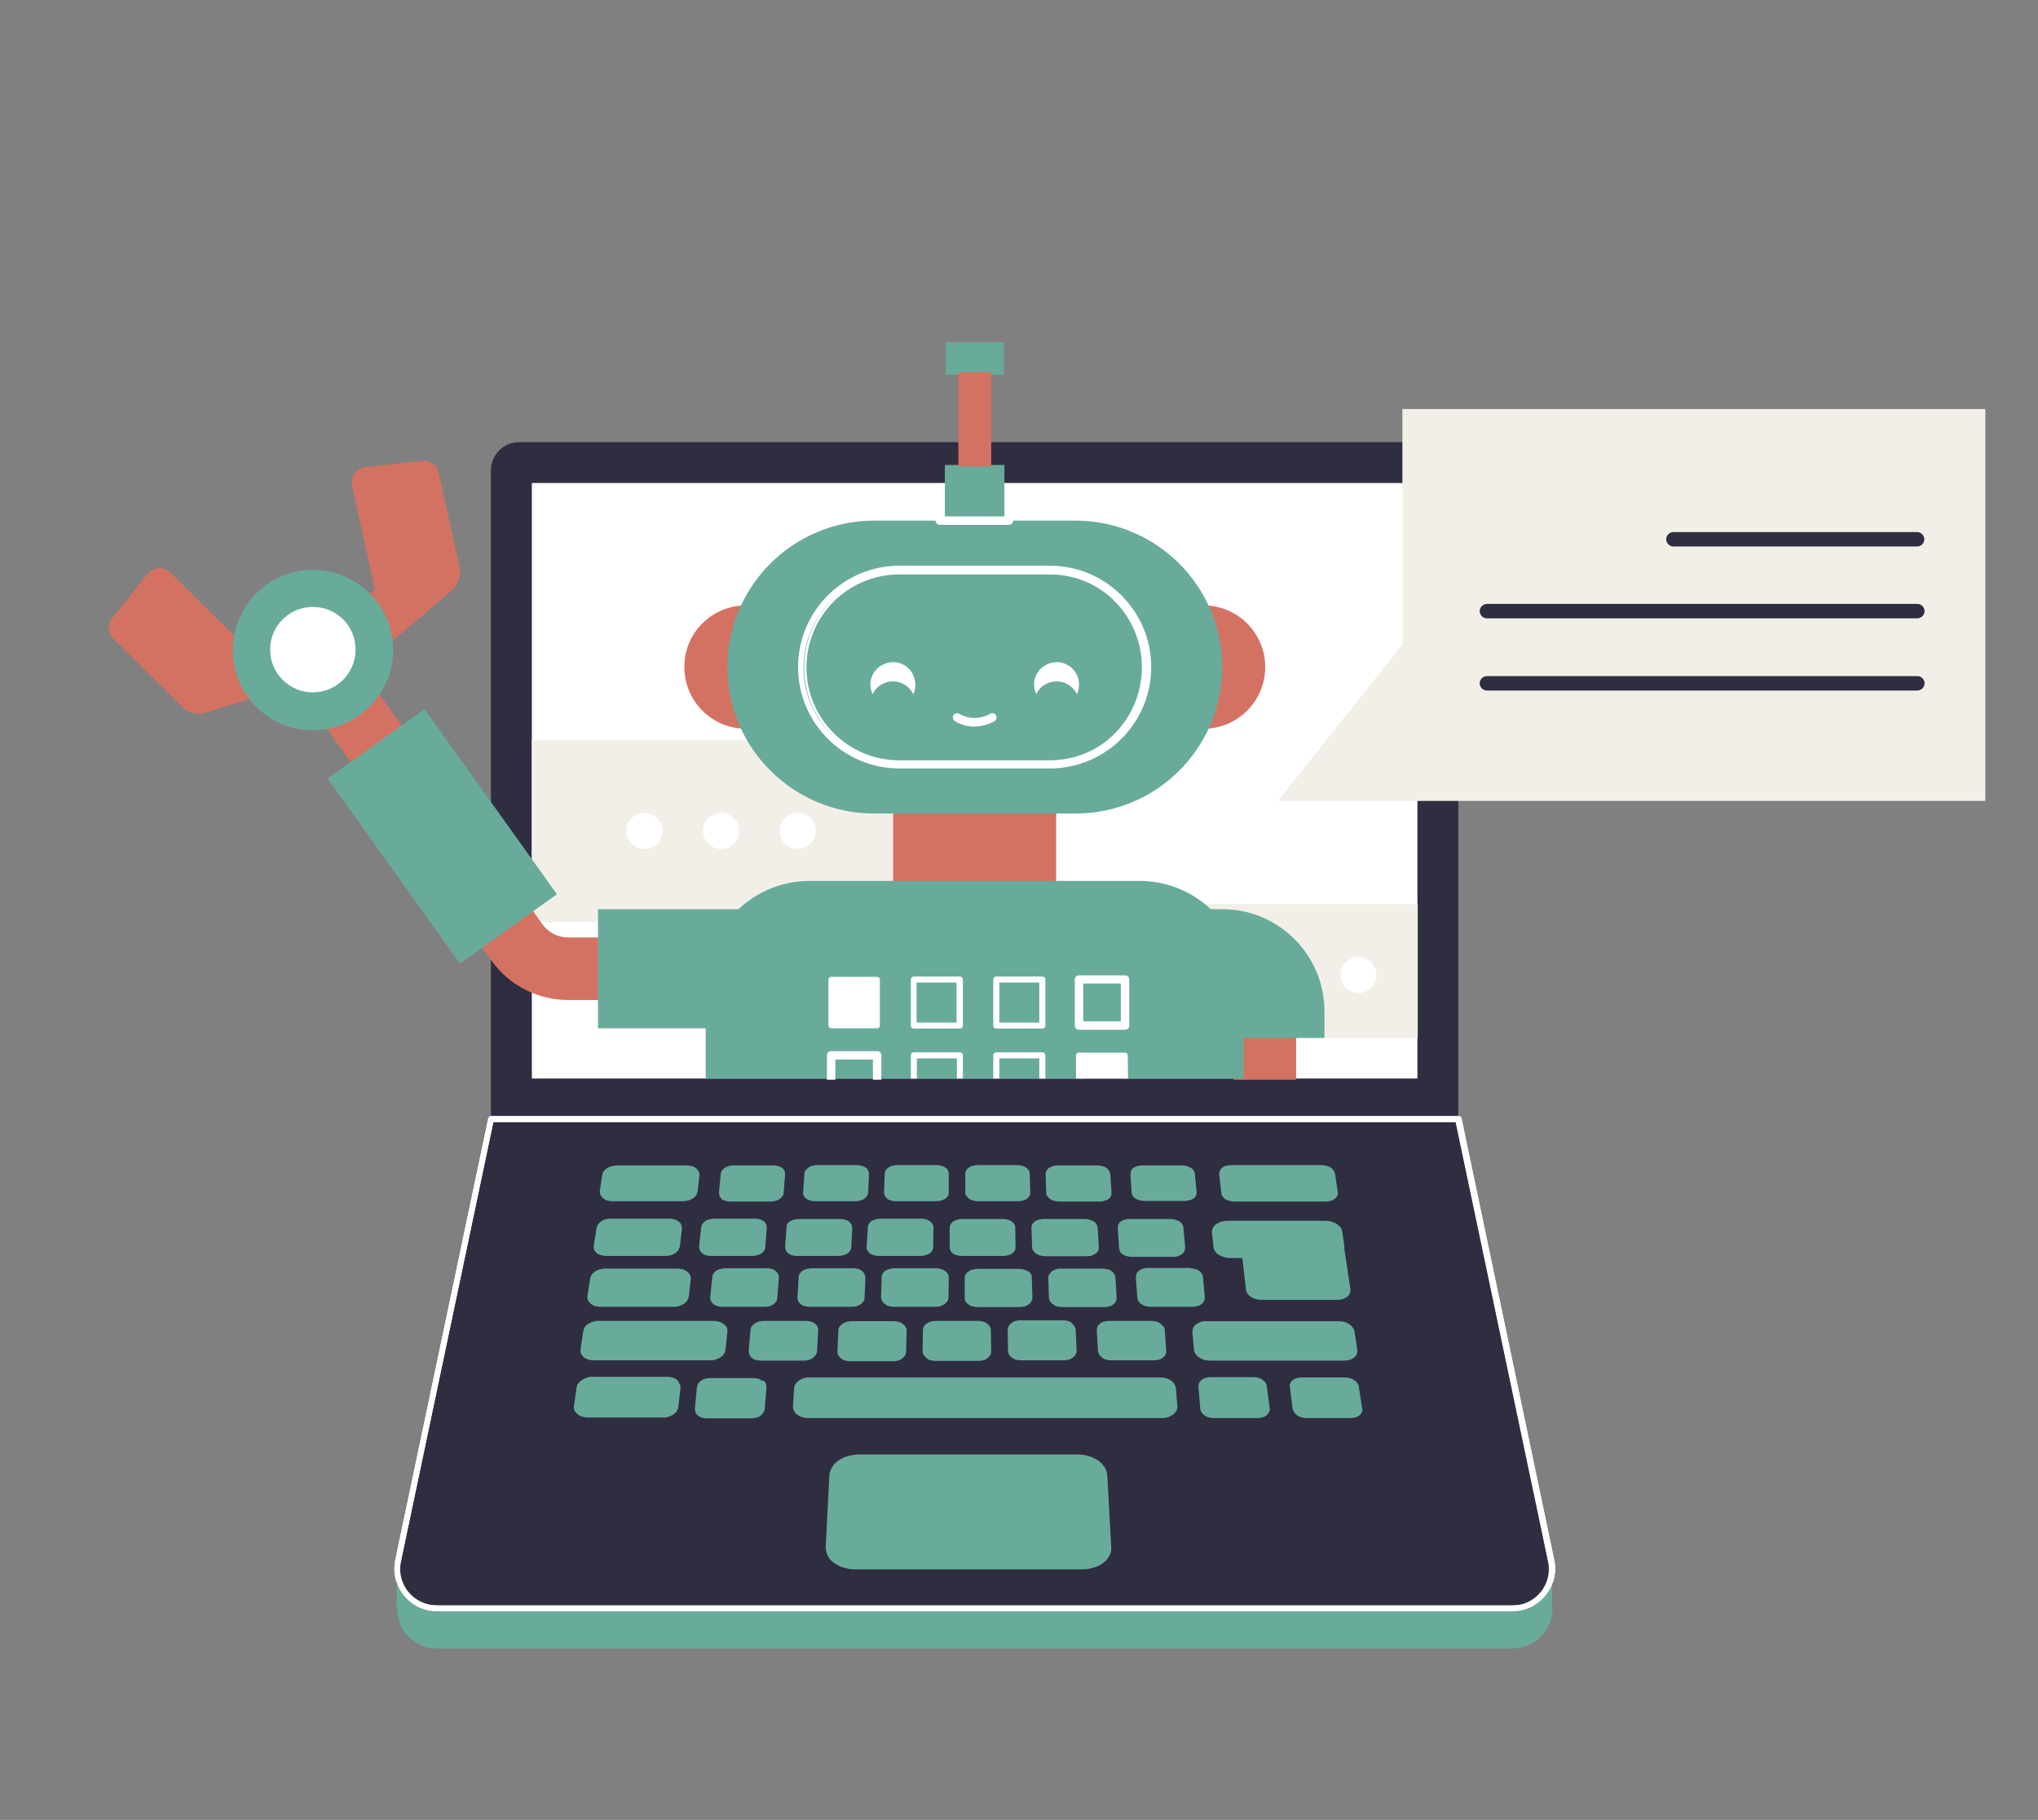 <?xml version="1.0" encoding="utf-8"?>
<!-- Generator: Adobe Illustrator 26.5.0, SVG Export Plug-In . SVG Version: 6.00 Build 0)  -->
<svg version="1.1" id="Layer_1" xmlns="http://www.w3.org/2000/svg" xmlns:xlink="http://www.w3.org/1999/xlink" x="0px" y="0px"
	 viewBox="0 0 677.5 605.1" style="enable-background:new 0 0 677.5 605.1;" xml:space="preserve">
<rect x="0" y="0" width="677.5" height="605.1" fill="#808080" stroke="none"/>
<style type="text/css">
	.st0{fill:#FFFFFF;}
	.st1{fill:#2F2E41;}
	.st2{fill:#69AB9B;}
	.st3{clip-path:url(#SVGID_00000044872539044449907620000017543114620512266643_);}
	.st4{fill:#EAA82A;}
	.st5{clip-path:url(#SVGID_00000075159749349534971110000015897510223523865235_);}
	.st6{clip-path:url(#SVGID_00000085956935459775552350000001929433029886023588_);}
	.st7{fill:#F2EFE9;}
	.st8{fill:#D37263;stroke:#D37263;stroke-miterlimit:10;}
</style>
<path class="st0" d="M80.7,218.2c-0.6,0-1-0.5-1-1c0-0.4,0.2-0.7,0.6-0.9c1-0.4,2.1-0.8,3.2-1.1c0.5-0.1,1.1,0.3,1.1,0.8
	c0.1,0.5-0.2,0.9-0.6,1.1c-1,0.3-2,0.6-3,1C80.9,218.2,80.8,218.2,80.7,218.2z"/>
<path class="st0" d="M478,156.4v209H170v-209c0-1.4,1.2-2.6,2.6-2.6h302.8C476.9,153.8,478,155,478,156.4z"/>
<path class="st1" d="M471.2,160.6v198H176.8v-198H471.2z M475.4,147H172.6c-5.2,0-9.4,4.2-9.4,9.4v215.8h321.6V156.4
	C484.8,151.2,480.6,147,475.4,147z"/>
<polygon class="st2" points="516,520.3 516,534.8 131.8,534.8 132.1,520.3 "/>
<g>
	<g>
		<defs>
			<path id="SVGID_1_" d="M132.4,532.2l30.9-146.8h321.6l30.9,146.8c1.5,7.1-3.1,14.1-10.2,15.6c-0.9,0.2-1.8,0.3-2.7,0.3H145.2
				c-7.3,0-13.1-5.9-13.1-13.1C132.1,534,132.2,533.1,132.4,532.2z"/>
		</defs>
		<clipPath id="SVGID_00000023267103219991984880000003129841667979474582_">
			<use xlink:href="#SVGID_1_"  style="overflow:visible;"/>
		</clipPath>
		<g style="clip-path:url(#SVGID_00000023267103219991984880000003129841667979474582_);">
			<polygon class="st2" points="484.8,385.4 163.2,385.4 129,548.1 519,548.1 484.8,385.4 			"/>
		</g>
	</g>
</g>
<path class="st4" d="M132.4,518.9l30.9-146.8h321.6l30.9,146.8c1.5,7.1-3.1,14.1-10.2,15.6c-0.9,0.2-1.8,0.3-2.7,0.3H145.2
	c-7.3,0-13.1-5.9-13.1-13.1C132.1,520.7,132.2,519.8,132.4,518.9z"/>
<g>
	<defs>
		<path id="SVGID_00000067224462145618802230000008097082432214998950_" d="M132.4,518.9l30.9-146.8h321.6l30.9,146.8
			c1.5,7.1-3.1,14.1-10.2,15.6c-0.9,0.2-1.8,0.3-2.7,0.3H145.2c-7.3,0-13.1-5.9-13.1-13.1C132.1,520.7,132.2,519.8,132.4,518.9z"/>
	</defs>
	<clipPath id="SVGID_00000046340304535615119920000001536268178869687218_">
		<use xlink:href="#SVGID_00000067224462145618802230000008097082432214998950_"  style="overflow:visible;"/>
	</clipPath>
	<g style="clip-path:url(#SVGID_00000046340304535615119920000001536268178869687218_);">
		<polygon class="st1" points="484.8,372.1 163.2,372.1 129,534.8 519,534.8 484.8,372.1 		"/>
	</g>
</g>
<g>
	<path class="st0" d="M502.8,535.7H145.2c-7.8,0-14.1-6.3-14.1-14.1c0-1,0.1-1.9,0.3-2.9l1,0.2l-1-0.2l30.9-146.8
		c0.1-0.5,0.5-0.8,1-0.8h321.6c0.5,0,0.9,0.3,1,0.8l30.8,146.8c1.6,7.6-3.3,15.1-11,16.7C504.8,535.6,503.8,535.7,502.8,535.7
		L502.8,535.7z M164,373.1l-30.7,146c-1.4,6.6,2.8,13,9.4,14.4c0.8,0.2,1.7,0.3,2.5,0.3h357.6c6.7,0,12.1-5.4,12.1-12.2
		c0-0.8-0.1-1.7-0.3-2.5l-30.7-146H164z"/>
	<g>
		<defs>
			<path id="SVGID_00000034091682515525829010000010963001636164050344_" d="M502.8,535.7H145.2c-7.8,0-14.1-6.3-14.1-14.1
				c0-1,0.1-1.9,0.3-2.9l1,0.2l-1-0.2l30.9-146.8c0.1-0.5,0.5-0.8,1-0.8h321.6c0.5,0,0.9,0.3,1,0.8l30.8,146.8
				c1.6,7.6-3.3,15.1-11,16.7C504.8,535.6,503.8,535.7,502.8,535.7L502.8,535.7z M164,373.1l-30.7,146c-1.4,6.6,2.8,13,9.4,14.4
				c0.8,0.2,1.7,0.3,2.5,0.3h357.6c6.7,0,12.1-5.4,12.1-12.2c0-0.8-0.1-1.7-0.3-2.5l-30.7-146H164z"/>
		</defs>
		<clipPath id="SVGID_00000149345433091958286590000016522885205429010061_">
			<use xlink:href="#SVGID_00000034091682515525829010000010963001636164050344_"  style="overflow:visible;"/>
		</clipPath>
		<g style="clip-path:url(#SVGID_00000149345433091958286590000016522885205429010061_);">
			<path class="st0" d="M519,535.7H129c-0.3,0-0.6-0.1-0.8-0.4c-0.2-0.2-0.3-0.5-0.2-0.8l34.2-162.7c0.1-0.5,0.5-0.8,1-0.8h321.6
				c0.5,0,0.9,0.3,1,0.8L520,534.5c0.1,0.5-0.2,1.1-0.8,1.2C519.1,535.7,519.1,535.7,519,535.7z M130.2,533.7h387.6L484,373.1H164
				L130.2,533.7z"/>
		</g>
	</g>
</g>
<path class="st2" d="M199.7,397.5c-0.2-0.5-0.3-1-0.3-1.5l0.8-5.3c0.1-0.5,0.3-1,0.6-1.4c0.3-0.4,0.7-0.7,1.2-1
	c0.5-0.3,1-0.5,1.5-0.6c0.6-0.1,1.2-0.2,1.7-0.2h22.9c0.6,0,1.1,0.1,1.7,0.2c0.5,0.1,1,0.3,1.4,0.6c0.4,0.3,0.8,0.7,1,1.1
	c0.3,0.5,0.4,1,0.3,1.5l-0.6,5.3c-0.1,0.5-0.3,1-0.6,1.4c-0.3,0.4-0.7,0.7-1.2,1c-0.5,0.3-1,0.5-1.5,0.6c-0.6,0.1-1.2,0.2-1.8,0.2
	h-23.1c-0.6,0-1.2-0.1-1.7-0.2c-0.5-0.1-1-0.4-1.4-0.7C200.3,398.3,200,397.9,199.7,397.5z"/>
<path class="st2" d="M233.1,408.1c0.1-0.5,0.2-0.9,0.5-1.3c0.3-0.3,0.6-0.6,1-0.9c0.4-0.2,0.8-0.4,1.3-0.5c0.5-0.1,1-0.2,1.5-0.2
	h13.7c0.5,0,1,0.1,1.4,0.2c0.4,0.1,0.8,0.3,1.2,0.5c0.4,0.2,0.7,0.6,0.9,1c0.2,0.4,0.3,0.9,0.3,1.3l-0.5,6.5c0,0.5-0.2,0.9-0.5,1.3
	c-0.3,0.4-0.6,0.7-1,0.9c-0.4,0.2-0.8,0.4-1.3,0.5c-0.5,0.1-1,0.2-1.5,0.2h-13.9c-0.5,0-1-0.1-1.4-0.2c-0.4-0.1-0.9-0.3-1.2-0.6
	c-0.4-0.3-0.7-0.6-0.9-1c-0.2-0.4-0.3-0.9-0.3-1.4L233.1,408.1z"/>
<path class="st2" d="M195.5,432.4c-0.2-0.5-0.3-1-0.2-1.6l0.9-5.7c0.1-0.5,0.3-1,0.7-1.5c0.3-0.4,0.8-0.7,1.2-1
	c0.5-0.3,1-0.5,1.6-0.6c0.6-0.2,1.2-0.2,1.8-0.2H225c0.6,0,1.2,0.1,1.8,0.2c0.5,0.1,1,0.4,1.5,0.7c0.4,0.3,0.8,0.7,1,1.1
	c0.3,0.5,0.4,1,0.3,1.6L229,431c-0.1,0.5-0.3,1.1-0.6,1.5c-0.3,0.4-0.7,0.8-1.2,1.1c-0.5,0.3-1,0.5-1.6,0.7
	c-0.6,0.2-1.2,0.2-1.8,0.2h-24c-0.6,0-1.2-0.1-1.8-0.2c-0.5-0.1-1-0.4-1.5-0.7C196.1,433.2,195.8,432.8,195.5,432.4z"/>
<path class="st2" d="M225.9,460.1c0.3,0.5,0.4,1.1,0.3,1.6l-0.7,6.1c-0.1,0.6-0.3,1.1-0.6,1.5c-0.3,0.5-0.8,0.8-1.2,1.1
	c-0.5,0.3-1.1,0.6-1.6,0.7c-0.6,0.2-1.2,0.3-1.9,0.2h-24.9c-0.6,0-1.2-0.1-1.8-0.3c-0.5-0.2-1.1-0.4-1.5-0.8c-0.4-0.3-0.8-0.8-1-1.2
	c-0.2-0.5-0.3-1.1-0.2-1.6l0.9-6.1c0.1-0.6,0.3-1.1,0.7-1.5c0.3-0.4,0.8-0.8,1.3-1.1c0.5-0.3,1-0.5,1.6-0.7c0.6-0.2,1.2-0.3,1.9-0.2
	h24.5c0.6,0,1.2,0.1,1.8,0.2c0.5,0.2,1.1,0.4,1.5,0.7C225.3,459.2,225.7,459.6,225.9,460.1z"/>
<path class="st2" d="M197.6,415.7c-0.2-0.5-0.3-1-0.2-1.5l0.9-5.8c0.1-0.5,0.3-1,0.6-1.4c0.3-0.4,0.7-0.7,1.1-1
	c0.5-0.3,0.9-0.5,1.4-0.6c0.5-0.1,1.1-0.2,1.6-0.2h19.4c0.5,0,1.1,0.1,1.6,0.2c0.5,0.1,0.9,0.3,1.4,0.6c0.4,0.3,0.8,0.6,1,1.1
	c0.2,0.5,0.3,1,0.3,1.5l-0.7,5.8c-0.1,0.5-0.3,1-0.6,1.4c-0.3,0.4-0.7,0.7-1.1,1c-0.5,0.3-0.9,0.5-1.4,0.6c-0.5,0.1-1.1,0.2-1.7,0.2
	h-19.6c-0.6,0-1.1-0.1-1.6-0.2c-0.5-0.1-0.9-0.3-1.4-0.6C198.2,416.5,197.9,416.1,197.6,415.7z"/>
<path class="st2" d="M193.2,450.2c-0.2-0.5-0.3-1.1-0.2-1.6l0.9-6c0.1-0.5,0.3-1,0.6-1.5c0.3-0.4,0.8-0.8,1.2-1
	c0.5-0.3,1-0.5,1.6-0.7c0.6-0.2,1.2-0.2,1.8-0.2h38c0.6,0,1.2,0.1,1.8,0.2c0.5,0.1,1,0.4,1.5,0.7c0.4,0.3,0.8,0.7,1.1,1.1
	c0.3,0.5,0.4,1,0.3,1.6l-0.6,6c-0.1,0.5-0.3,1.1-0.6,1.5c-0.3,0.4-0.7,0.8-1.2,1.1c-0.5,0.3-1,0.5-1.6,0.7c-0.6,0.2-1.2,0.2-1.8,0.2
	h-38.5c-0.6,0-1.2-0.1-1.8-0.2c-0.5-0.2-1-0.4-1.5-0.7C193.8,451.1,193.5,450.7,193.2,450.2z"/>
<path class="st2" d="M283.2,434.5h-14.1c-0.5,0-1-0.1-1.5-0.2c-0.5-0.1-0.9-0.3-1.3-0.6c-0.4-0.3-0.7-0.6-0.9-1
	c-0.2-0.4-0.4-0.9-0.3-1.4l0.4-6.7c0-0.5,0.2-0.9,0.5-1.3c0.3-0.4,0.6-0.7,1-0.9c0.4-0.2,0.8-0.4,1.3-0.5c0.5-0.1,1-0.2,1.5-0.2
	h13.9c0.5,0,1,0.1,1.5,0.2c0.4,0.1,0.9,0.3,1.2,0.6c0.4,0.2,0.7,0.6,0.9,1c0.2,0.4,0.4,0.9,0.4,1.4l-0.3,6.7c0,0.5-0.2,0.9-0.5,1.3
	c-0.3,0.4-0.6,0.7-1,0.9c-0.4,0.2-0.8,0.4-1.3,0.6C284.2,434.4,283.7,434.5,283.2,434.5z"/>
<path class="st2" d="M262.8,406c0.4-0.2,0.8-0.4,1.3-0.5c0.5-0.1,1-0.2,1.5-0.2h13.7c0.5,0,1,0.1,1.5,0.2c0.4,0.1,0.9,0.3,1.2,0.5
	c0.4,0.2,0.7,0.6,0.9,0.9c0.2,0.4,0.4,0.9,0.4,1.3l-0.3,6.5c0,0.5-0.2,0.9-0.5,1.3c-0.3,0.4-0.6,0.7-1,0.9c-0.4,0.2-0.8,0.4-1.3,0.5
	c-0.5,0.1-1,0.2-1.5,0.2h-13.8c-0.5,0-1-0.1-1.5-0.2c-0.4-0.1-0.9-0.3-1.2-0.6c-0.4-0.2-0.7-0.6-0.9-1c-0.2-0.4-0.3-0.9-0.3-1.4
	l0.5-6.5c0-0.5,0.2-0.9,0.5-1.3C262.1,406.5,262.4,406.2,262.8,406z"/>
<path class="st2" d="M254.5,459.8c0.2,0.4,0.3,0.9,0.3,1.4l-0.6,7.2c0,0.5-0.2,1-0.5,1.4c-0.3,0.4-0.6,0.7-1,1
	c-0.4,0.3-0.9,0.5-1.4,0.6c-0.5,0.1-1,0.2-1.6,0.2h-14.7c-0.5,0-1-0.1-1.5-0.2c-0.5-0.1-0.9-0.3-1.3-0.6c-0.4-0.3-0.7-0.6-0.9-1
	c-0.2-0.4-0.3-0.9-0.3-1.4l0.7-7.2c0.1-0.5,0.2-0.9,0.5-1.3c0.3-0.4,0.6-0.7,1-0.9c0.4-0.3,0.9-0.5,1.3-0.6c0.5-0.1,1-0.2,1.5-0.2
	h14.4c0.5,0,1,0.1,1.5,0.2c0.5,0.1,0.9,0.3,1.3,0.6C253.9,459,254.2,459.3,254.5,459.8z"/>
<path class="st2" d="M294.3,397.8c-0.3-0.4-0.4-0.8-0.4-1.3l0.2-6.2c0-0.5,0.2-0.9,0.4-1.3c0.3-0.4,0.6-0.6,1-0.9
	c0.4-0.2,0.8-0.4,1.2-0.5c0.5-0.1,0.9-0.2,1.4-0.2h13.4c0.5,0,1,0.1,1.4,0.2c0.4,0.1,0.8,0.3,1.2,0.5c0.4,0.2,0.7,0.5,0.9,0.9
	c0.3,0.4,0.4,0.8,0.4,1.3l0,6.2c0,0.5-0.1,0.9-0.4,1.3c-0.3,0.4-0.6,0.7-1,0.9c-0.4,0.2-0.8,0.4-1.2,0.5c-0.5,0.1-1,0.2-1.5,0.2
	h-13.6c-0.5,0-1-0.1-1.4-0.2c-0.4-0.1-0.9-0.3-1.2-0.5C294.9,398.5,294.5,398.2,294.3,397.8z"/>
<path class="st2" d="M307.1,450.6c-0.3-0.4-0.4-0.9-0.4-1.4l0.1-6.9c0-0.5,0.2-0.9,0.4-1.4c0.3-0.4,0.6-0.7,1-0.9
	c0.4-0.3,0.8-0.5,1.3-0.6c0.5-0.1,1-0.2,1.5-0.2h14.2c0.5,0,1,0.1,1.5,0.2c0.4,0.1,0.9,0.3,1.3,0.6c0.4,0.2,0.7,0.6,1,1
	c0.3,0.4,0.4,0.9,0.4,1.4l0.1,6.9c0,0.5-0.1,1-0.4,1.4c-0.3,0.4-0.6,0.7-1,1c-0.4,0.3-0.8,0.5-1.3,0.6c-0.5,0.1-1,0.2-1.5,0.2h-14.4
	c-0.5,0-1-0.1-1.5-0.2c-0.5-0.1-0.9-0.3-1.3-0.6C307.7,451.3,307.4,451,307.1,450.6z"/>
<path class="st2" d="M316.1,416c-0.3-0.4-0.4-0.8-0.4-1.3v-6.5c0-0.5,0.2-0.9,0.4-1.3c0.3-0.4,0.6-0.7,1-0.9
	c0.4-0.2,0.8-0.4,1.2-0.5c0.5-0.1,1-0.2,1.4-0.2h13.7c0.5,0,1,0.1,1.5,0.2c0.4,0.1,0.9,0.3,1.2,0.5c0.4,0.2,0.7,0.5,1,0.9
	c0.3,0.4,0.4,0.8,0.4,1.3l0.1,6.5c0,0.5-0.1,0.9-0.4,1.3c-0.2,0.4-0.6,0.7-0.9,0.9c-0.4,0.2-0.8,0.4-1.3,0.5c-0.5,0.1-1,0.2-1.5,0.2
	h-13.8c-0.5,0-1-0.1-1.5-0.2c-0.4-0.1-0.9-0.3-1.3-0.5C316.6,416.7,316.3,416.4,316.1,416z"/>
<path class="st2" d="M254.2,434.5h-14.1c-0.5,0-1-0.1-1.5-0.2c-0.4-0.1-0.9-0.3-1.3-0.6c-0.4-0.3-0.7-0.6-0.9-1
	c-0.2-0.4-0.3-0.9-0.3-1.4l0.7-6.7c0.1-0.5,0.2-0.9,0.5-1.3c0.3-0.4,0.6-0.7,1-0.9c0.4-0.2,0.8-0.4,1.3-0.5c0.5-0.1,1-0.2,1.5-0.2
	h13.9c0.5,0,1,0.1,1.5,0.2c0.4,0.1,0.9,0.3,1.2,0.6c0.4,0.3,0.7,0.6,0.9,1c0.2,0.4,0.4,0.9,0.3,1.4l-0.5,6.7c0,0.5-0.2,0.9-0.5,1.3
	c-0.3,0.4-0.6,0.7-1,0.9c-0.4,0.3-0.8,0.4-1.3,0.6C255.2,434.4,254.7,434.5,254.2,434.5z"/>
<path class="st2" d="M249.2,450.5c-0.2-0.4-0.3-0.9-0.3-1.4l0.6-6.9c0-0.5,0.2-0.9,0.5-1.3c0.3-0.4,0.6-0.7,1-0.9
	c0.4-0.3,0.8-0.4,1.3-0.6c0.5-0.1,1-0.2,1.5-0.2H268c0.5,0,1,0.1,1.5,0.2c0.5,0.1,0.9,0.3,1.3,0.6c0.4,0.3,0.7,0.6,0.9,1
	c0.2,0.4,0.4,0.9,0.3,1.4l-0.4,6.9c0,0.5-0.2,0.9-0.5,1.3c-0.3,0.4-0.6,0.7-1,1c-0.4,0.3-0.9,0.5-1.3,0.6c-0.5,0.1-1,0.2-1.5,0.2
	h-14.4c-0.5,0-1-0.1-1.5-0.2c-0.5-0.1-0.9-0.3-1.3-0.6C249.7,451.3,249.4,451,249.2,450.5z"/>
<path class="st2" d="M278.7,450.6c-0.2-0.4-0.4-0.9-0.3-1.4l0.3-6.9c0-0.5,0.2-0.9,0.5-1.3c0.3-0.4,0.6-0.7,1-0.9
	c0.4-0.3,0.8-0.4,1.3-0.6c0.5-0.1,1-0.2,1.5-0.2h14.2c0.5,0,1,0.1,1.5,0.2c0.5,0.1,0.9,0.3,1.3,0.6c0.4,0.3,0.7,0.6,1,1
	c0.3,0.4,0.4,0.9,0.4,1.4l-0.2,6.9c0,0.5-0.2,0.9-0.4,1.4c-0.3,0.4-0.6,0.7-1,1c-0.4,0.3-0.8,0.5-1.3,0.6c-0.5,0.1-1,0.2-1.5,0.2
	h-14.4c-0.5,0-1-0.1-1.5-0.2c-0.5-0.1-0.9-0.3-1.3-0.6C279.2,451.4,278.9,451,278.7,450.6z"/>
<path class="st2" d="M267.3,397.8c-0.2-0.4-0.4-0.9-0.3-1.3l0.4-6.2c0-0.5,0.2-0.9,0.5-1.3c0.3-0.3,0.6-0.6,1-0.9
	c0.4-0.2,0.8-0.4,1.2-0.5c0.5-0.1,0.9-0.2,1.4-0.2H285c0.5,0,1,0.1,1.4,0.2c0.4,0.1,0.8,0.3,1.2,0.5c0.4,0.2,0.7,0.5,0.9,0.9
	c0.2,0.4,0.4,0.8,0.4,1.3l-0.3,6.2c0,0.5-0.2,0.9-0.5,1.3c-0.3,0.4-0.6,0.7-1,0.9c-0.4,0.2-0.8,0.4-1.2,0.5c-0.5,0.1-1,0.2-1.5,0.2
	h-13.6c-0.5,0-1-0.1-1.4-0.2c-0.4-0.1-0.8-0.3-1.2-0.5C267.9,398.5,267.6,398.2,267.3,397.8z"/>
<path class="st2" d="M288.5,408.1c0-0.5,0.2-0.9,0.4-1.3c0.3-0.4,0.6-0.7,1-0.9c0.4-0.2,0.8-0.4,1.3-0.5c0.5-0.1,1-0.2,1.5-0.2h13.7
	c0.5,0,1,0.1,1.4,0.2c0.4,0.1,0.8,0.3,1.2,0.6c0.4,0.2,0.7,0.5,0.9,0.9c0.3,0.4,0.4,0.8,0.4,1.3l-0.1,6.5c0,0.5-0.2,0.9-0.4,1.3
	c-0.3,0.4-0.6,0.7-1,0.9c-0.4,0.2-0.8,0.4-1.3,0.5c-0.5,0.1-1,0.2-1.5,0.2h-13.8c-0.5,0-1-0.1-1.5-0.2c-0.4-0.1-0.9-0.3-1.3-0.5
	c-0.4-0.2-0.7-0.6-0.9-0.9c-0.3-0.4-0.4-0.9-0.4-1.3L288.5,408.1z"/>
<path class="st2" d="M320.9,396.5v-6.2c0-0.5,0.1-0.9,0.4-1.3c0.3-0.4,0.6-0.7,0.9-0.9c0.4-0.2,0.8-0.4,1.2-0.5
	c0.5-0.1,0.9-0.2,1.4-0.2h13.5c0.5,0,1,0.1,1.4,0.2c0.4,0.1,0.8,0.3,1.2,0.5c0.4,0.2,0.7,0.5,1,0.9c0.3,0.4,0.4,0.8,0.4,1.3l0.2,6.2
	c0,0.5-0.1,0.9-0.4,1.3c-0.2,0.4-0.6,0.7-0.9,0.9c-0.4,0.2-0.8,0.4-1.2,0.5c-0.5,0.1-1,0.2-1.4,0.2h-13.6c-0.5,0-1-0.1-1.4-0.2
	c-0.4-0.1-0.9-0.3-1.2-0.5c-0.4-0.2-0.7-0.5-1-0.9C321,397.5,320.8,397,320.9,396.5z"/>
<path class="st2" d="M342.6,423.4c0.3,0.4,0.4,0.8,0.4,1.3l0.2,6.7c0,0.5-0.1,0.9-0.4,1.4c-0.2,0.4-0.6,0.7-1,1
	c-0.4,0.3-0.8,0.5-1.3,0.6c-0.5,0.1-1,0.2-1.5,0.2h-14.1c-0.5,0-1-0.1-1.5-0.2c-0.5-0.1-0.9-0.3-1.3-0.6c-0.4-0.2-0.7-0.6-1-0.9
	c-0.3-0.4-0.4-0.9-0.4-1.3v-6.7c0-0.5,0.1-0.9,0.4-1.3c0.3-0.4,0.6-0.7,1-0.9c0.4-0.3,0.8-0.4,1.3-0.6c0.5-0.1,1-0.2,1.5-0.2h13.9
	c0.5,0,1,0.1,1.5,0.2c0.4,0.1,0.9,0.3,1.3,0.5C342.1,422.8,342.4,423.1,342.6,423.4z"/>
<path class="st2" d="M311.2,434.5h-14.1c-0.5,0-1-0.1-1.5-0.2c-0.5-0.1-0.9-0.3-1.3-0.6c-0.4-0.3-0.7-0.6-1-1
	c-0.2-0.4-0.4-0.9-0.4-1.4l0.2-6.7c0-0.5,0.2-0.9,0.4-1.3c0.3-0.4,0.6-0.7,1-0.9c0.4-0.2,0.8-0.4,1.3-0.5c0.5-0.1,1-0.2,1.5-0.2
	h13.9c0.5,0,1,0.1,1.5,0.2c0.4,0.1,0.9,0.3,1.3,0.6c0.4,0.2,0.7,0.6,1,0.9c0.3,0.4,0.4,0.9,0.4,1.3l-0.1,6.7c0,0.5-0.1,0.9-0.4,1.3
	c-0.3,0.4-0.6,0.7-1,1c-0.4,0.2-0.8,0.4-1.3,0.6C312.2,434.4,311.7,434.5,311.2,434.5z"/>
<path class="st2" d="M239.3,397.8c-0.2-0.4-0.3-0.9-0.3-1.3l0.6-6.2c0.1-0.5,0.2-0.9,0.5-1.2c0.3-0.3,0.6-0.6,1-0.9
	c0.4-0.2,0.8-0.4,1.2-0.5c0.5-0.1,0.9-0.2,1.4-0.2h13.5c0.5,0,0.9,0.1,1.4,0.2c0.4,0.1,0.8,0.3,1.2,0.5c0.4,0.2,0.7,0.6,0.9,0.9
	c0.2,0.4,0.3,0.9,0.3,1.3l-0.5,6.2c0,0.5-0.2,0.9-0.5,1.3c-0.3,0.3-0.6,0.6-1,0.9c-0.4,0.2-0.8,0.4-1.3,0.5c-0.5,0.1-1,0.2-1.5,0.2
	h-13.6c-0.5,0-1-0.1-1.4-0.2c-0.4-0.1-0.8-0.3-1.2-0.5C239.8,398.5,239.5,398.2,239.3,397.8z"/>
<path class="st2" d="M369.3,422.5c0.4,0.2,0.7,0.5,1,0.9c0.3,0.4,0.4,0.8,0.5,1.3l0.4,6.7c0,0.5-0.1,1-0.3,1.4
	c-0.2,0.4-0.6,0.7-0.9,1c-0.4,0.3-0.8,0.5-1.3,0.6c-0.5,0.1-1,0.2-1.5,0.2H353c-0.5,0-1-0.1-1.5-0.2c-0.5-0.1-0.9-0.3-1.3-0.6
	c-0.4-0.2-0.7-0.6-1-0.9c-0.3-0.4-0.4-0.9-0.5-1.3l-0.2-6.7c0-0.5,0.1-0.9,0.4-1.3c0.2-0.4,0.6-0.7,0.9-1c0.4-0.2,0.8-0.4,1.3-0.6
	c0.5-0.1,1-0.2,1.5-0.2h13.9c0.5,0,1,0.1,1.5,0.2C368.4,422.1,368.9,422.2,369.3,422.5z"/>
<path class="st2" d="M391.4,467.6c0,0.6-0.1,1.1-0.4,1.6c-0.3,0.5-0.7,0.9-1.1,1.2c-0.5,0.3-1,0.6-1.6,0.8c-0.6,0.2-1.2,0.3-1.9,0.3
	H268.6c-0.6,0-1.3-0.1-1.9-0.3c-0.6-0.2-1.1-0.4-1.6-0.8c-0.5-0.3-0.8-0.7-1.1-1.2c-0.3-0.5-0.4-1.1-0.4-1.6l0.4-6
	c0-0.6,0.2-1.1,0.6-1.6c0.3-0.5,0.7-0.8,1.2-1.1c0.5-0.3,1-0.6,1.6-0.7c0.6-0.2,1.2-0.3,1.9-0.2h116.3c0.6,0,1.3,0.1,1.9,0.2
	c0.6,0.2,1.1,0.4,1.6,0.7c0.5,0.3,0.9,0.7,1.2,1.1c0.3,0.5,0.5,1,0.6,1.6L391.4,467.6z"/>
<path class="st2" d="M357.1,440.9c0.3,0.4,0.4,0.9,0.5,1.3l0.3,6.9c0,0.5-0.1,1-0.4,1.4c-0.2,0.4-0.6,0.7-1,1
	c-0.4,0.3-0.8,0.5-1.3,0.6c-0.5,0.1-1,0.2-1.5,0.2h-14.4c-0.5,0-1-0.1-1.5-0.2c-0.5-0.1-0.9-0.3-1.3-0.6c-0.4-0.3-0.7-0.6-1-1
	c-0.3-0.4-0.4-0.9-0.4-1.4l-0.1-6.9c0-0.5,0.1-0.9,0.4-1.4c0.3-0.4,0.6-0.7,1-1c0.4-0.3,0.8-0.5,1.3-0.6c0.5-0.1,1-0.2,1.5-0.2h14.2
	c0.5,0,1,0.1,1.5,0.2c0.5,0.1,0.9,0.3,1.3,0.6C356.5,440.2,356.9,440.5,357.1,440.9z"/>
<path class="st2" d="M452.7,469.6c-0.2,0.4-0.5,0.8-0.9,1.1c-0.4,0.3-0.8,0.5-1.3,0.6c-0.5,0.1-1,0.2-1.5,0.2h-14.6
	c-0.5,0-1.1-0.1-1.6-0.2c-0.5-0.1-0.9-0.3-1.4-0.6c-0.4-0.2-0.8-0.6-1.1-1c-0.3-0.4-0.5-0.9-0.6-1.3l-0.9-7.2c-0.1-0.5,0-1,0.2-1.4
	c0.2-0.4,0.5-0.8,0.9-1c0.4-0.3,0.8-0.5,1.3-0.6c0.5-0.1,1-0.2,1.5-0.2h14.4c0.5,0,1,0.1,1.5,0.2c0.5,0.1,0.9,0.3,1.4,0.6
	c0.4,0.2,0.8,0.6,1.1,0.9c0.3,0.4,0.5,0.8,0.6,1.3l1.1,7.2C453,468.7,452.9,469.2,452.7,469.6z"/>
<path class="st2" d="M398.7,451.4c-0.5-0.3-0.9-0.7-1.2-1.1c-0.3-0.4-0.5-1-0.6-1.5l-0.5-5.8c0-0.6,0.1-1.1,0.3-1.6
	c0.3-0.5,0.6-0.9,1.1-1.2c0.5-0.3,1-0.5,1.5-0.7c0.6-0.2,1.2-0.3,1.8-0.2H445c0.6,0,1.2,0.1,1.8,0.2c0.6,0.1,1.1,0.4,1.6,0.7
	c0.5,0.3,0.9,0.6,1.2,1.1c0.4,0.4,0.6,0.9,0.7,1.5l0.9,5.9c0.1,0.6,0,1.1-0.2,1.6c-0.2,0.5-0.6,0.9-1,1.2c-0.5,0.3-1,0.6-1.5,0.7
	c-0.6,0.2-1.2,0.2-1.8,0.2h-44.5c-0.6,0-1.2-0.1-1.9-0.2C399.8,452,399.2,451.7,398.7,451.4z"/>
<path class="st2" d="M387.2,442.2l0.5,6.9c0,0.5-0.1,1-0.3,1.4c-0.2,0.4-0.5,0.7-0.9,1c-0.4,0.3-0.8,0.5-1.3,0.6
	c-0.5,0.1-1,0.2-1.5,0.2h-14.4c-0.5,0-1-0.1-1.5-0.2c-0.5-0.1-0.9-0.3-1.3-0.6c-0.4-0.3-0.7-0.6-1-1c-0.3-0.4-0.4-0.9-0.5-1.3
	l-0.4-6.9c0-0.5,0.1-0.9,0.3-1.3c0.2-0.4,0.6-0.7,0.9-1c0.4-0.3,0.8-0.5,1.3-0.6c0.5-0.1,1-0.2,1.5-0.2h14.2c0.5,0,1,0.1,1.5,0.2
	c0.5,0.1,0.9,0.3,1.3,0.6c0.4,0.2,0.7,0.6,1,0.9C387,441.3,387.2,441.7,387.2,442.2z"/>
<path class="st2" d="M343.1,414.7l-0.2-6.5c0-0.5,0.1-0.9,0.4-1.3c0.2-0.4,0.6-0.7,0.9-0.9c0.4-0.2,0.8-0.4,1.2-0.5
	c0.5-0.1,1-0.2,1.5-0.2h13.7c0.5,0,1,0.1,1.5,0.2c0.4,0.1,0.9,0.3,1.3,0.5c0.4,0.2,0.7,0.5,1,0.9c0.3,0.4,0.4,0.8,0.5,1.3l0.4,6.5
	c0,0.5-0.1,0.9-0.3,1.3c-0.2,0.4-0.6,0.7-0.9,0.9c-0.4,0.2-0.8,0.4-1.2,0.6c-0.5,0.1-1,0.2-1.5,0.2h-13.9c-0.5,0-1-0.1-1.5-0.2
	c-0.4-0.1-0.9-0.3-1.3-0.5c-0.4-0.2-0.7-0.5-1-0.9C343.2,415.6,343.1,415.1,343.1,414.7z"/>
<path class="st2" d="M397.1,421.9c0.5,0.1,0.9,0.3,1.3,0.5c0.4,0.2,0.7,0.5,1,0.9c0.3,0.4,0.5,0.8,0.5,1.3l0.6,6.7
	c0,0.5-0.1,1-0.3,1.4c-0.2,0.4-0.5,0.7-0.9,1c-0.4,0.3-0.8,0.5-1.3,0.6c-0.5,0.1-1,0.2-1.5,0.2h-14.1c-0.5,0-1-0.1-1.5-0.2
	c-0.5-0.1-0.9-0.3-1.3-0.6c-0.4-0.2-0.7-0.5-1-0.9c-0.3-0.4-0.5-0.8-0.5-1.3l-0.5-6.7c0-0.5,0.1-0.9,0.3-1.4c0.2-0.4,0.5-0.7,0.9-1
	c0.4-0.3,0.8-0.4,1.2-0.6c0.5-0.1,1-0.2,1.5-0.2h13.9C396.1,421.7,396.6,421.8,397.1,421.9z"/>
<path class="st2" d="M376.2,396.6l-0.4-6.2c0-0.5,0.1-0.9,0.3-1.3c0.2-0.4,0.5-0.7,0.9-0.9c0.4-0.2,0.8-0.4,1.2-0.5
	c0.5-0.1,0.9-0.2,1.4-0.2h13.4c0.5,0,1,0.1,1.4,0.2c0.4,0.1,0.9,0.3,1.3,0.5c0.4,0.2,0.7,0.5,1,0.8c0.3,0.4,0.5,0.8,0.5,1.2l0.6,6.2
	c0,0.5-0.1,0.9-0.3,1.3c-0.2,0.4-0.5,0.7-0.9,0.9c-0.4,0.2-0.8,0.4-1.2,0.5c-0.5,0.1-0.9,0.2-1.4,0.2h-13.6c-0.5,0-1-0.1-1.5-0.2
	c-0.4-0.1-0.9-0.3-1.3-0.5c-0.4-0.2-0.7-0.5-1-0.9C376.4,397.5,376.3,397.1,376.2,396.6z"/>
<path class="st2" d="M405.3,390.5c0-0.5,0.1-1,0.3-1.4c0.2-0.4,0.5-0.7,0.9-1c0.4-0.3,0.8-0.4,1.2-0.5c0.5-0.1,1-0.2,1.5-0.2h30.2
	c0.5,0,1,0.1,1.5,0.2c0.5,0.1,0.9,0.3,1.3,0.5c0.4,0.2,0.7,0.5,1,0.9c0.3,0.4,0.5,0.8,0.6,1.2l0.9,6.1c0.1,0.5,0,1-0.2,1.4
	c-0.2,0.4-0.5,0.7-0.9,1c-0.4,0.3-0.8,0.5-1.3,0.6c-0.5,0.1-1,0.2-1.5,0.2h-30.5c-0.5,0-1-0.1-1.5-0.2c-0.5-0.1-0.9-0.3-1.3-0.5
	c-0.4-0.2-0.7-0.5-1-0.9c-0.3-0.4-0.5-0.8-0.5-1.3L405.3,390.5z"/>
<path class="st2" d="M347.8,396.6l-0.2-6.2c0-0.5,0.1-0.9,0.4-1.3c0.2-0.4,0.6-0.7,0.9-0.9c0.4-0.2,0.8-0.4,1.2-0.5
	c0.5-0.1,0.9-0.2,1.4-0.2H365c0.5,0,1,0.1,1.4,0.2c0.4,0.1,0.9,0.3,1.2,0.5c0.4,0.2,0.7,0.5,1,0.9c0.3,0.4,0.4,0.8,0.5,1.3l0.4,6.2
	c0,0.5-0.1,0.9-0.3,1.3c-0.2,0.4-0.5,0.7-0.9,0.9c-0.4,0.2-0.8,0.4-1.2,0.5c-0.5,0.1-1,0.2-1.4,0.2h-13.7c-0.5,0-1-0.1-1.5-0.2
	c-0.4-0.1-0.9-0.3-1.2-0.5c-0.4-0.2-0.7-0.5-1-0.9C347.9,397.5,347.8,397,347.8,396.6z"/>
<path class="st2" d="M422.1,468.2c0.1,0.5,0,1-0.3,1.4c-0.2,0.4-0.5,0.8-0.9,1.1c-0.4,0.3-0.8,0.5-1.3,0.6c-0.5,0.1-1,0.2-1.5,0.2
	h-14.6c-0.5,0-1.1-0.1-1.6-0.2c-0.5-0.1-0.9-0.3-1.4-0.6c-0.4-0.3-0.7-0.6-1-1c-0.3-0.4-0.5-0.9-0.5-1.4l-0.6-7.2
	c0-0.5,0.1-1,0.3-1.4c0.2-0.4,0.5-0.7,0.9-1c0.4-0.3,0.8-0.5,1.3-0.6c0.5-0.1,1-0.2,1.5-0.2h14.4c0.5,0,1,0.1,1.5,0.2
	c0.5,0.1,0.9,0.3,1.3,0.6c0.4,0.3,0.7,0.6,1,0.9c0.3,0.4,0.5,0.8,0.5,1.3L422.1,468.2z"/>
<path class="st2" d="M402.9,409.8c0-0.6,0.1-1.2,0.4-1.7c0.3-0.5,0.7-0.9,1.2-1.2c0.5-0.3,1.1-0.6,1.6-0.7c0.7-0.2,1.3-0.3,2-0.3
	h32.3c0.7,0,1.3,0.1,2,0.2c0.6,0.2,1.2,0.4,1.7,0.7c0.5,0.3,1,0.7,1.4,1.1c0.4,0.5,0.6,1,0.7,1.6l0.7,4.7c0,0.1,0,0.1,0,0.2
	c0,0.1,0,0.1,0,0.2v0.1v0.1c0,0.1,0,0.1,0,0.2v0.2l2,13.3c0.1,0.5,0,1.1-0.2,1.6c-0.2,0.5-0.6,0.9-1,1.2c-0.5,0.3-1,0.5-1.5,0.7
	c-0.6,0.2-1.2,0.2-1.8,0.2h-25c-0.6,0-1.2-0.1-1.8-0.2c-0.6-0.2-1.1-0.4-1.6-0.7c-0.5-0.3-0.9-0.6-1.2-1.1c-0.3-0.4-0.6-0.9-0.6-1.5
	l-1.2-10.4h-4c-0.7,0-1.3-0.1-2-0.3c-0.6-0.2-1.2-0.4-1.7-0.7c-0.5-0.3-1-0.7-1.3-1.2c-0.4-0.5-0.6-1-0.6-1.6L402.9,409.8z"/>
<path class="st2" d="M372,414.7l-0.4-6.5c0-0.5,0.1-0.9,0.3-1.3c0.2-0.4,0.5-0.7,0.9-0.9c0.4-0.2,0.8-0.4,1.2-0.5
	c0.5-0.1,1-0.2,1.4-0.2h13.7c0.5,0,1,0.1,1.5,0.2c0.4,0.1,0.9,0.3,1.3,0.5c0.4,0.2,0.7,0.5,1,0.9c0.3,0.4,0.5,0.8,0.5,1.3l0.6,6.5
	c0,0.5-0.1,0.9-0.3,1.4c-0.2,0.4-0.5,0.7-0.9,1c-0.4,0.3-0.8,0.4-1.2,0.6c-0.5,0.1-1,0.2-1.5,0.2h-13.9c-0.5,0-1-0.1-1.5-0.2
	c-0.5-0.1-0.9-0.3-1.3-0.5c-0.4-0.2-0.7-0.5-1-0.9C372.2,415.6,372,415.2,372,414.7z"/>
<path class="st2" d="M368.8,517.3c-0.5,0.9-1.2,1.8-2.1,2.4c-0.9,0.7-2,1.2-3.1,1.5c-1.2,0.4-2.5,0.6-3.8,0.6h-75.6
	c-1.3,0-2.5-0.2-3.8-0.6c-1.1-0.3-2.2-0.9-3.1-1.5c-0.9-0.6-1.6-1.4-2.1-2.4c-0.5-0.9-0.7-2-0.7-3l1.2-23.7c0.1-1,0.4-2,1-2.9
	c0.6-0.9,1.3-1.6,2.2-2.2c0.9-0.6,2-1.1,3.1-1.4c1.2-0.3,2.4-0.5,3.6-0.5h72.6c1.2,0,2.5,0.2,3.6,0.5c1.1,0.3,2.1,0.8,3.1,1.4
	c0.9,0.6,1.6,1.3,2.2,2.2c0.6,0.8,0.9,1.8,1,2.9l1.3,23.7C369.5,515.3,369.3,516.4,368.8,517.3z"/>
<rect x="381.1" y="300.6" class="st7" width="90.2" height="44.5"/>
<rect x="176.8" y="246.1" class="st7" width="150.6" height="60.5"/>
<rect x="314.1" y="154.6" class="st2" width="19.8" height="18.5"/>
<rect x="297.4" y="244" class="st8" width="53.2" height="49.4"/>
<rect x="410.6" y="345.1" class="st8" width="19.8" height="13.4"/>
<path class="st2" d="M440.3,345.1h-39.6V342h-38.5v-39.7h44.1c18.8,0,34,15.2,34,34L440.3,345.1z"/>
<path class="st8" d="M248,201.8h27.5c11.1,0,20,9,20,20l0,0c0,11.1-9,20-20,20H248c-11.1,0-20-9-20-20l0,0
	C227.9,210.8,236.9,201.8,248,201.8z"/>
<path class="st8" d="M372.6,201.8h27.5c11.1,0,20,9,20,20l0,0c0,11.1-9,20-20,20h-27.5c-11.1,0-20-9-20-20l0,0
	C352.5,210.8,361.5,201.8,372.6,201.8z"/>
<path class="st2" d="M290.6,173.1h66.9c26.9,0,48.8,21.8,48.8,48.7l0,0c0,26.9-21.8,48.7-48.8,48.7h-66.9
	c-26.9,0-48.8-21.8-48.8-48.7l0,0C241.8,194.9,263.7,173.1,290.6,173.1z"/>
<path class="st2" d="M261.7,358.6h-27.1v-31.1c0-19.1,15.5-34.6,34.6-34.6h109.6c19.1,0,34.6,15.5,34.6,34.6v31.1H261.7z"/>
<path class="st0" d="M304.3,227.6c0,1.1-0.2,2.2-0.7,3.2c-1.8-3.7-6.2-5.3-10-3.5c-1.6,0.7-2.8,2-3.5,3.5c-1.8-3.7-0.2-8.2,3.6-9.9
	c3.7-1.8,8.2-0.2,9.9,3.6C304,225.5,304.3,226.5,304.3,227.6z"/>
<path class="st0" d="M358.7,227.6c0,1.1-0.2,2.2-0.7,3.2c-1.8-3.7-6.2-5.3-10-3.5c-1.6,0.7-2.8,2-3.5,3.5c-1.8-3.7-0.2-8.2,3.6-9.9
	c3.7-1.8,8.2-0.2,9.9,3.6C358.5,225.5,358.7,226.5,358.7,227.6z"/>
<rect x="276.3" y="325.7" class="st0" width="15.3" height="15.3"/>
<path class="st0" d="M291.6,341.9h-15.3c-0.5,0-0.9-0.4-0.9-0.9v-15.3c0-0.5,0.4-0.9,0.9-0.9l0,0h15.3c0.5,0,0.9,0.4,0.9,0.9V341
	C292.5,341.5,292.1,341.9,291.6,341.9z M277.2,340.1h13.5v-13.5h-13.5L277.2,340.1z"/>
<path class="st0" d="M319.1,342h-15.3c-0.6,0-1-0.4-1-1v-15.3c0-0.6,0.4-1,1-1h15.3c0.6,0,1,0.4,1,1V341
	C320.1,341.6,319.6,342,319.1,342z M304.7,340h13.3v-13.3h-13.3L304.7,340z"/>
<path class="st0" d="M346.5,342h-15.3c-0.6,0-1-0.4-1-1v-15.3c0-0.6,0.4-1,1-1h15.3c0.6,0,1,0.4,1,1V341
	C347.5,341.6,347.1,342,346.5,342z M332.2,340h13.3v-13.3h-13.3V340z"/>
<path class="st0" d="M320.1,358.6h-2v-6.7h-13.3v6.7h-2v-7.7c0-0.6,0.4-1,1-1h15.3c0.6,0,1,0.4,1,1V358.6z"/>
<path class="st0" d="M347.5,358.6h-2v-6.7h-13.3v6.7h-2v-7.7c0-0.6,0.4-1,1-1h15.3c0.6,0,1,0.4,1,1L347.5,358.6z"/>
<rect x="358.7" y="350.9" class="st0" width="15.3" height="7.7"/>
<path class="st0" d="M375,358.6h-1.9v-6.7h-13.5v6.7h-1.9v-7.7c0-0.5,0.4-0.9,0.9-0.9H374c0.5,0,0.9,0.4,0.9,0.9L375,358.6z"/>
<polygon class="st7" points="466.2,136 466.2,214.3 424.8,266.3 466.2,266.3 469.6,266.3 660,266.3 660,136 "/>
<path class="st1" d="M637.3,229.6H494.3c-1.3,0-2.4-1.1-2.4-2.4s1.1-2.4,2.4-2.4l0,0h143.1c1.3,0,2.4,1.1,2.4,2.4
	S638.7,229.6,637.3,229.6z"/>
<path class="st1" d="M637.3,205.6H494.3c-1.3,0-2.4-1.1-2.4-2.4s1.1-2.4,2.4-2.4l0,0h143.1c1.3,0,2.4,1.1,2.4,2.4
	S638.7,205.6,637.3,205.6z"/>
<path class="st1" d="M637.3,181.7h-81c-1.3,0-2.4-1.1-2.4-2.4s1.1-2.4,2.4-2.4h81c1.3,0,2.4,1.1,2.4,2.4S638.7,181.7,637.3,181.7z"
	/>
<path class="st8" d="M201.3,332h-12.4c-10,0-19.3-4.8-25.1-12.9l-7.4-10.4l16.1-11.5l7.4,10.4c2.1,2.9,5.4,4.6,9,4.6h12.4L201.3,332
	z"/>
<rect x="198.8" y="302.3" class="st2" width="58.3" height="39.6"/>
<rect x="108.6" y="227.3" transform="matrix(0.814 -0.582 0.582 0.814 -116.497 113.344)" class="st8" width="19.8" height="21.9"/>
<rect x="127" y="240.2" transform="matrix(0.814 -0.582 0.582 0.814 -134.272 137.229)" class="st2" width="39.6" height="75.6"/>
<path class="st8" d="M149.8,196l-22.5,19.1l-28,3.1l25.9-22l-7.7-34.9c-0.5-2.4,1-4.8,3.4-5.4c0.2,0,0.3-0.1,0.5-0.1l19-2.1
	c2.3-0.3,4.4,1.3,4.9,3.5l7,31.5C152.8,191.5,151.9,194.2,149.8,196z"/>
<path class="st8" d="M68.3,236.5l28.2-8.9l17.5-22l-32.4,10.2l-25.4-25.1c-1.8-1.7-4.6-1.7-6.4,0c-0.1,0.1-0.2,0.2-0.3,0.4L37.6,206
	c-1.4,1.8-1.3,4.4,0.4,6l23,22.7C62.9,236.6,65.7,237.3,68.3,236.5z"/>
<path class="st2" d="M130.7,216.1c0,14.7-12,26.7-26.7,26.7c-11.6,0-21.9-7.5-25.4-18.6c-0.2-0.6-0.4-1.3-0.5-1.9
	c-3.4-14.3,5.5-28.7,19.8-32.1c14.3-3.4,28.7,5.5,32.1,19.8C130.5,211.9,130.7,214,130.7,216.1z"/>
<rect x="314.4" y="113.8" class="st2" width="19.3" height="10.8"/>
<rect x="319.1" y="124.3" class="st8" width="9.9" height="30.3"/>
<path class="st0" d="M335.3,174.1h-23c-0.6,0-1-0.4-1-1s0.4-1,1-1h23c0.6,0,1,0.4,1,1S335.8,174.1,335.3,174.1z"/>
<path class="st0" d="M335.3,174.5h-23c-0.8-0.1-1.3-0.7-1.3-1.5c0.1-0.7,0.6-1.2,1.3-1.3h23c0.8-0.1,1.4,0.5,1.5,1.3
	c0.1,0.8-0.5,1.4-1.3,1.5C335.4,174.5,335.3,174.5,335.3,174.5z M312.3,172.5c-0.3,0-0.6,0.3-0.5,0.7c0,0.3,0.2,0.5,0.5,0.5h23
	c0.3,0,0.6-0.3,0.5-0.7c0-0.3-0.2-0.5-0.5-0.5H312.3z"/>
<path class="st0" d="M349,255.1h-50c-18.4,0-33.3-14.9-33.3-33.3s14.9-33.3,33.3-33.3c0,0,0,0,0,0h50c18.4,0,33.3,14.9,33.3,33.3
	C382.3,240.2,367.4,255.1,349,255.1z M299,190.6c-17.3-0.3-31.5,13.5-31.9,30.7s13.5,31.5,30.7,31.9c0.4,0,0.7,0,1.1,0h50
	c17.3-0.3,31-14.6,30.7-31.9c-0.3-16.8-13.9-30.4-30.7-30.7H299z"/>
<path class="st0" d="M349,255.5h-50c-18.6,0-33.7-15.1-33.7-33.7c0-18.6,15.1-33.7,33.7-33.7c0,0,0,0,0,0h50
	c18.6,0,33.7,15.1,33.7,33.7C382.7,240.4,367.6,255.5,349,255.5C349,255.5,349,255.5,349,255.5z M299,189
	c-18.2,0-32.9,14.7-32.9,32.9s14.7,32.9,32.9,32.9h50c18.2,0,32.9-14.7,32.9-32.9S367.2,189,349,189l0,0H299z M349,253.6h-50
	c-17.5,0-31.7-14.2-31.7-31.7s14.2-31.7,31.7-31.7h50c17.5,0,31.7,14.2,31.7,31.7S366.5,253.6,349,253.6z M299,191
	c-17.1,0-30.9,13.8-30.9,30.9s13.8,30.9,30.9,30.9h50c17.1,0,30.9-13.8,30.9-30.9S366.1,191,349,191H299z"/>
<path class="st0" d="M374,342h-15.3c-0.6,0-1-0.4-1-1v-15.3c0-0.6,0.4-1,1-1H374c0.6,0,1,0.4,1,1V341C375,341.6,374.6,342,374,342z
	 M359.7,340H373v-13.3h-13.3L359.7,340z"/>
<path class="st0" d="M374,342.4h-15.3c-0.8,0-1.4-0.6-1.4-1.4l0,0v-15.3c0-0.8,0.6-1.4,1.4-1.4c0,0,0,0,0,0H374
	c0.8,0,1.4,0.6,1.4,1.4v0V341C375.4,341.8,374.8,342.4,374,342.4C374,342.4,374,342.4,374,342.4z M358.7,325.1
	c-0.3,0-0.6,0.3-0.6,0.6V341c0,0.3,0.3,0.6,0.6,0.6H374c0.3,0,0.6-0.3,0.6-0.6v-15.3c0-0.3-0.3-0.6-0.6-0.6l0,0L358.7,325.1z
	 M373.4,340.4h-14.1v-14.1h14.1L373.4,340.4z M360.1,339.6h12.5v-12.6h-12.5L360.1,339.6z"/>
<path class="st0" d="M292.6,358.6h-2v-6.7h-13.3v6.7h-2v-7.7c0-0.6,0.4-1,1-1h15.3c0.6,0,1,0.4,1,1L292.6,358.6z"/>
<path class="st0" d="M293,359h-2.8v-6.7h-12.5v6.7h-2.8v-8.1c0-0.8,0.6-1.4,1.4-1.4h0h15.3c0.8,0,1.4,0.6,1.4,1.4L293,359z
	 M291,358.2h1.2v-7.3c0-0.3-0.2-0.6-0.6-0.6c0,0,0,0,0,0h-15.3c-0.3,0-0.6,0.3-0.6,0.6c0,0,0,0,0,0v7.3h1.2v-6.7H291V358.2z"/>
<path class="st0" d="M104,229.9c-7.6,0-13.8-6.2-13.8-13.8c0-7.6,6.2-13.8,13.8-13.8c7.6,0,13.8,6.2,13.8,13.8l0,0
	C117.8,223.7,111.6,229.8,104,229.9z M104,204.3c-6.5,0-11.8,5.3-11.8,11.8c0,6.5,5.3,11.8,11.8,11.8c6.5,0,11.8-5.3,11.8-11.8
	c0,0,0,0,0,0C115.8,209.5,110.5,204.3,104,204.3L104,204.3z"/>
<path class="st0" d="M104,230.2c-7.8,0-14.2-6.3-14.2-14.2c0-7.8,6.3-14.2,14.2-14.2s14.2,6.3,14.2,14.2c0,0,0,0,0,0
	C118.2,223.9,111.8,230.2,104,230.2z"/>
<path class="st0" d="M324,241.2c-2.2,0-4.4-0.6-6.3-1.7c-0.4-0.3-0.5-1-0.2-1.4c0.3-0.4,0.7-0.5,1.1-0.3c3.3,2,7.4,2,10.8,0
	c0.5-0.3,1.1-0.1,1.4,0.4c0.3,0.5,0.1,1.1-0.4,1.4C328.4,240.6,326.2,241.2,324,241.2z"/>
<path class="st0" d="M324,241.6c-2.3,0-4.5-0.6-6.5-1.8c-0.7-0.4-0.9-1.2-0.6-1.9c0,0,0,0,0,0c0.2-0.3,0.5-0.6,0.8-0.7
	c0.4-0.1,0.7-0.1,1.1,0.1c3.2,1.9,7.2,1.9,10.4,0c0.3-0.2,0.7-0.2,1.1-0.1c0.4,0.1,0.7,0.3,0.8,0.7c0.4,0.7,0.1,1.5-0.5,1.9
	c0,0,0,0,0,0C328.5,240.9,326.3,241.5,324,241.6z M318.2,238c-0.1,0-0.1,0-0.2,0c-0.2,0-0.3,0.1-0.4,0.3c-0.2,0.3-0.1,0.6,0.2,0.8
	c3.8,2.2,8.5,2.2,12.3,0c0.3-0.2,0.4-0.5,0.2-0.8c-0.1-0.1-0.2-0.3-0.4-0.3c-0.1-0.1-0.3-0.1-0.5,0c-3.4,2-7.7,2-11.1,0
	C318.3,238,318.3,238,318.2,238z"/>
<circle class="st0" cx="214.2" cy="276.3" r="6"/>
<circle class="st0" cx="239.7" cy="276.3" r="6"/>
<circle class="st0" cx="265.2" cy="276.3" r="6"/>
<circle class="st0" cx="451.6" cy="324.2" r="6"/>
</svg>
